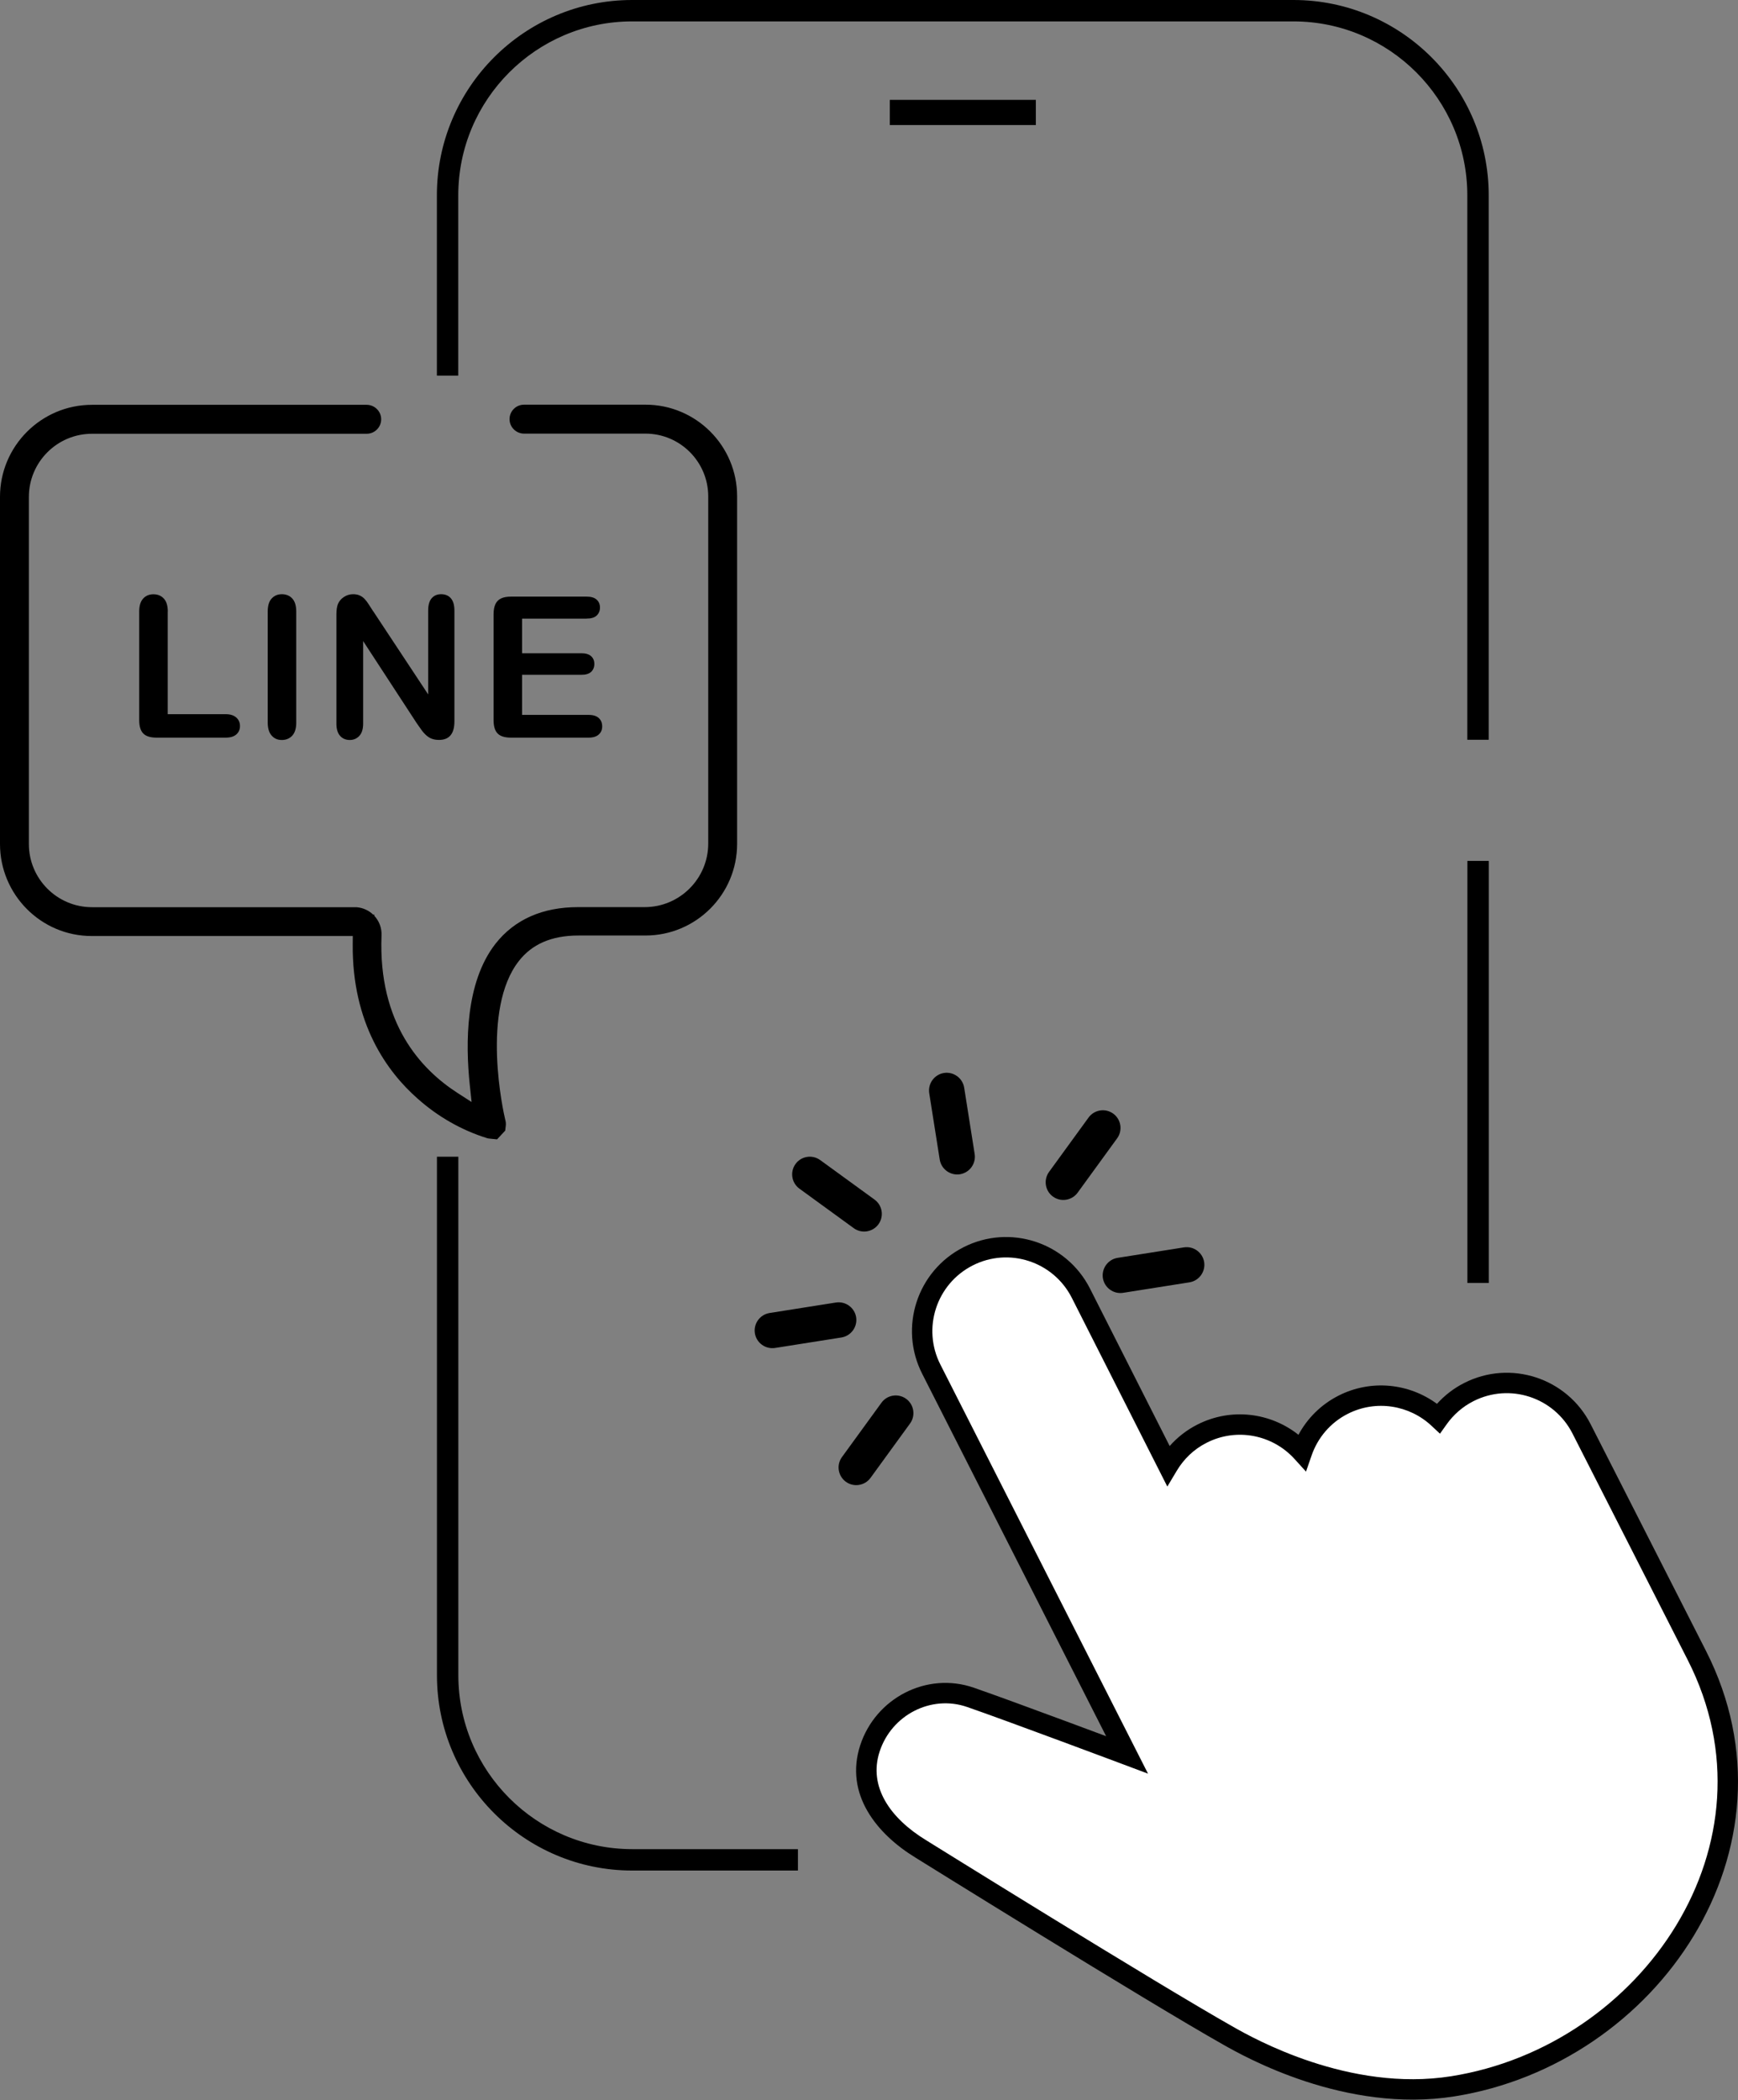 <svg width="500" height="604" viewBox="0 0 500 604" fill="none" xmlns="http://www.w3.org/2000/svg">
<rect x="0" y="0" width="500" height="604" fill="#808080" stroke="none"/>
<path d="M298.001 28.723H255.983V35.965H298.001V28.723Z" fill="black"/>
<path d="M406.389 598.997C389.915 598.997 371.963 593.766 354.442 583.877C332.161 571.28 266.672 530.575 266.016 530.165C260.333 526.718 247.654 517.24 252.126 503.514C254.917 494.918 263.082 488.927 271.986 488.927C274.223 488.927 276.438 489.296 278.551 490.035C289.733 493.912 323.216 506.448 323.565 506.571L328.263 508.335L269.688 392.931C264.149 382.016 268.498 368.639 279.393 363.1C282.552 361.499 285.917 360.679 289.446 360.679C297.837 360.679 305.428 365.336 309.244 372.804L335.936 425.531L337.762 422.474C339.916 418.863 343.014 415.97 346.707 414.083C349.846 412.483 353.231 411.662 356.719 411.662C362.977 411.662 368.967 414.309 373.153 418.925L375.368 421.366L376.456 418.268C378.343 412.811 382.221 408.379 387.33 405.774C390.469 404.174 393.833 403.353 397.342 403.353C403.004 403.353 408.379 405.487 412.524 409.344L414.165 410.862L415.458 409.036C417.53 406.123 420.299 403.722 423.459 402.122C426.618 400.522 429.983 399.701 433.512 399.701C441.924 399.701 449.494 404.358 453.31 411.826L486.485 477.007C498.18 499.985 498.098 525.405 486.26 548.609C473.047 574.521 446.766 593.499 417.694 598.095C414.062 598.669 410.267 598.956 406.43 598.956L406.389 598.997Z" fill="white"/>
<path fill-rule="evenodd" clip-rule="evenodd" d="M277.158 358.742C290.484 351.952 306.775 357.271 313.561 370.59L313.564 370.597L336.499 415.903C338.675 413.438 341.338 411.326 344.454 409.744C354.201 404.781 365.515 406.295 373.55 412.675C376.067 407.999 379.983 403.998 385.079 401.413C394.514 396.624 405.426 397.905 413.397 403.773C415.552 401.382 418.168 399.328 421.206 397.784C434.532 390.995 450.821 396.314 457.607 409.633L454.993 410.965C457.607 409.633 457.607 409.632 457.607 409.633L460.321 414.962C462.059 418.375 464.56 423.286 467.609 429.275C473.708 441.255 482.001 457.55 490.783 474.815C505.215 503.179 501.677 532.991 487.261 556.775C472.875 580.509 447.619 598.33 418.399 602.962C387.031 607.933 357.92 591.476 352.064 588.165L351.973 588.114C340.654 581.722 318.493 568.259 299.21 556.423C289.558 550.499 280.611 544.973 274.077 540.928C270.81 538.906 268.146 537.253 266.299 536.106C265.375 535.533 264.655 535.086 264.167 534.782L263.468 534.348L263.445 534.334C263.441 534.331 263.437 534.328 263.433 534.326C252.221 527.505 242.903 516.024 247.469 501.991C251.874 488.453 266.548 480.713 280.145 485.415C285.855 487.387 297.152 491.539 306.989 495.185C311.165 496.733 315.087 498.193 318.218 499.362L265.31 395.145C265.309 395.144 265.309 395.143 265.309 395.142C258.521 381.816 263.84 365.527 277.158 358.742ZM324.242 504.745C323.212 507.492 323.211 507.492 323.211 507.492L323.206 507.49L321.743 506.942C320.799 506.589 319.439 506.08 317.771 505.458C314.435 504.212 309.869 502.511 304.949 500.687C295.095 497.035 283.865 492.908 278.23 490.961C267.864 487.376 256.481 493.258 253.049 503.806C249.78 513.854 256.046 522.968 266.494 529.32L266.507 529.328L266.519 529.336L264.97 531.827C266.519 529.336 266.519 529.335 266.519 529.336L266.522 529.338L266.531 529.343L267.264 529.799C267.752 530.102 268.471 530.548 269.393 531.121C271.239 532.267 273.901 533.918 277.166 535.939C283.695 539.982 292.636 545.504 302.28 551.423C321.588 563.273 343.651 576.676 354.858 583.005C360.546 586.22 388.165 601.812 417.481 597.167C444.948 592.813 468.726 576.033 482.243 553.733C495.729 531.483 498.962 503.829 485.553 477.476C476.772 460.212 468.478 443.916 462.38 431.938C459.331 425.948 456.83 421.038 455.092 417.625L452.381 412.302L452.379 412.298C452.379 412.298 452.379 412.296 452.384 412.294L452.379 412.298C447.061 401.859 434.299 397.698 423.868 403.013L423.866 403.014C420.718 404.615 418.14 406.919 416.205 409.632L414.26 412.358L411.813 410.072C405.481 404.155 395.891 402.505 387.734 406.646C382.662 409.218 379.074 413.591 377.34 418.593L375.722 423.264L372.397 419.605C366.122 412.699 355.813 410.544 347.115 414.974L347.111 414.976C343.428 416.845 340.546 419.667 338.557 422.995L335.825 427.564L308.333 373.254C308.332 373.253 308.332 373.252 308.331 373.25C303.012 362.814 290.252 358.656 279.822 363.97C269.383 369.289 265.223 382.049 270.538 392.481L270.54 392.485L330.27 510.139L323.211 507.492L324.242 504.745Z" fill="black"/>
<path d="M276.171 337.741C273.402 338.172 270.796 336.285 270.345 333.515L267.329 314.435C266.898 311.665 268.785 309.059 271.555 308.608C274.325 308.177 276.931 310.065 277.382 312.834L280.398 331.915C280.829 334.684 278.941 337.29 276.171 337.741Z" fill="black"/>
<path d="M342.193 368.824L323.113 371.839C320.343 372.27 317.738 370.383 317.286 367.613C316.856 364.843 318.743 362.238 321.513 361.786L340.593 358.77C343.363 358.34 345.968 360.227 346.42 362.997C346.851 365.767 344.963 368.372 342.193 368.824Z" fill="black"/>
<path d="M242.073 384.683L222.993 387.699C220.223 388.129 217.618 386.242 217.166 383.472C216.735 380.702 218.623 378.097 221.393 377.646L240.473 374.63C243.243 374.199 245.848 376.086 246.3 378.856C246.73 381.626 244.843 384.231 242.073 384.683Z" fill="black"/>
<path d="M306.699 345.066C305.407 345.271 304.053 344.983 302.924 344.163C300.647 342.522 300.155 339.321 301.796 337.064L313.162 321.431C314.824 319.153 317.983 318.661 320.261 320.302C322.538 321.964 323.03 325.144 321.389 327.401L310.023 343.034C309.202 344.163 307.992 344.86 306.699 345.066Z" fill="black"/>
<path d="M247.12 427.09C245.827 427.295 244.473 427.008 243.345 426.187C241.067 424.525 240.575 421.345 242.216 419.089L253.582 403.455C255.224 401.178 258.424 400.685 260.681 402.327C262.958 403.988 263.451 407.169 261.809 409.425L250.443 425.059C249.623 426.187 248.412 426.885 247.12 427.09Z" fill="black"/>
<path d="M249.397 354.154C248.105 354.359 246.751 354.072 245.622 353.252L229.989 341.886C227.711 340.224 227.219 337.064 228.86 334.787C230.502 332.509 233.682 332.017 235.959 333.658L251.593 345.025C253.87 346.686 254.362 349.846 252.721 352.123C251.9 353.252 250.69 353.949 249.397 354.154Z" fill="black"/>
<path d="M141.42 324.467C141.42 324.467 141.194 324.447 141.01 324.406C134.137 322.272 127.633 318.558 122.155 313.655C113.989 306.474 104.347 293.364 104.552 271.576L104.593 266.139H26.364C13.521 266.139 3.078 255.635 3.078 242.75V142.897C3.078 129.992 13.582 119.508 26.466 119.508H105.496C106.07 119.508 106.583 120 106.583 120.595C106.583 121.19 106.091 121.683 105.496 121.683H26.466C14.752 121.683 5.232 131.202 5.232 142.917V242.771C5.232 254.486 14.752 264.005 26.466 264.005H102.398C104.921 264.231 106.829 266.426 106.686 268.97C105.639 295.58 118.77 309.736 129.951 316.938L139.409 323.031L138.219 311.829C136.947 299.847 137.091 283.434 144.969 273.34C149.852 267.124 157.012 263.985 166.286 263.985H185.469C197.245 263.985 206.826 254.404 206.826 242.627V142.774C206.826 131.12 197.348 121.642 185.694 121.642H150.755C150.18 121.642 149.667 121.149 149.667 120.554C149.667 119.959 150.16 119.467 150.755 119.467H185.694C198.538 119.467 208.98 129.91 208.98 142.753V242.709C208.98 255.552 198.538 265.995 185.694 265.995H166.388C157.792 265.995 151.227 268.868 146.816 274.551C134.67 290.082 142.056 321.554 142.384 322.887L142.425 323.01C142.487 323.277 142.466 323.585 142.343 323.913C142.097 324.241 141.748 324.426 141.379 324.426L141.42 324.467Z" fill="black"/>
<path fill-rule="evenodd" clip-rule="evenodd" d="M135.67 316.961L135.159 312.154C134.508 306.027 134.208 298.673 135.109 291.493C136.007 284.345 138.129 277.103 142.543 271.447L142.549 271.439C148.121 264.346 156.253 260.907 166.286 260.907H185.468C195.545 260.907 203.749 252.704 203.749 242.627V142.774C203.749 132.82 195.648 124.719 185.694 124.719H150.755C148.518 124.719 146.59 122.886 146.59 120.554C146.59 118.26 148.46 116.39 150.755 116.39H185.694C200.237 116.39 212.058 128.21 212.058 142.753V242.709C212.058 257.252 200.237 269.073 185.694 269.073H166.388C158.536 269.073 152.959 271.655 149.247 276.438L149.24 276.447C143.883 283.296 142.632 294.072 142.997 303.929C143.34 313.199 145.076 320.902 145.345 322.039L145.391 322.176L145.424 322.319C145.568 322.943 145.567 323.565 145.458 324.153L145.345 325.185L143 327.701L140.603 327.461C140.522 327.447 140.433 327.43 140.342 327.41L140.218 327.382L140.097 327.345C132.795 325.078 125.908 321.142 120.111 315.956C111.413 308.302 101.26 294.388 101.474 271.549L101.492 269.216H26.364C11.807 269.216 0 257.32 0 242.75V142.897C0 128.291 11.884 116.431 26.466 116.431H105.495C107.732 116.431 109.66 118.264 109.66 120.596C109.66 122.89 107.79 124.76 105.495 124.76H26.466C16.451 124.76 8.309 132.902 8.309 142.917V242.771C8.309 252.786 16.451 260.928 26.466 260.928H102.535L102.672 260.94C104.491 261.103 106.117 261.884 107.351 263.062H107.693L107.691 263.406C109.074 264.899 109.875 266.927 109.76 269.114C108.773 294.394 121.146 307.607 131.617 314.35L135.67 316.961Z" fill="black"/>
<path d="M428.301 247.613H422.146V369.008H428.301V247.613Z" fill="black"/>
<path d="M181.878 531.847C154.304 531.847 131.859 509.402 131.859 481.828V332.694H125.704V481.828C125.704 512.808 150.898 538.002 181.878 538.002H229.558V531.847H181.878Z" fill="black"/>
<path d="M131.839 56.174C131.839 28.6 154.283 6.155 181.858 6.155H372.106C399.68 6.155 422.125 28.6 422.125 56.174V212.776H428.28V56.174C428.28 25.194 403.086 0 372.106 0H181.858C150.878 0 125.684 25.194 125.684 56.174V108.039H131.839V56.174Z" fill="black"/>
<path d="M48.254 175.887V205.41H64.914C66.247 205.41 67.253 205.739 67.971 206.375C68.689 207.011 69.038 207.831 69.038 208.816C69.038 209.801 68.689 210.622 67.991 211.237C67.294 211.853 66.268 212.16 64.914 212.16H45.074C43.289 212.16 41.997 211.771 41.217 210.97C40.438 210.17 40.048 208.898 40.048 207.134V175.908C40.048 174.246 40.417 172.995 41.176 172.174C41.915 171.353 42.9 170.922 44.131 170.922C45.362 170.922 46.367 171.333 47.126 172.153C47.885 172.974 48.275 174.226 48.275 175.908L48.254 175.887Z" fill="black"/>
<path d="M77.019 207.831V175.887C77.019 174.226 77.388 172.974 78.147 172.153C78.906 171.333 79.87 170.902 81.081 170.902C82.291 170.902 83.317 171.312 84.076 172.133C84.835 172.953 85.225 174.205 85.225 175.887V207.831C85.225 209.514 84.835 210.765 84.076 211.586C83.317 212.407 82.312 212.837 81.081 212.837C79.85 212.837 78.927 212.427 78.168 211.586C77.408 210.745 77.019 209.493 77.019 207.831Z" fill="black"/>
<path d="M107.382 175.826L123.18 199.727V175.6C123.18 174.041 123.508 172.851 124.185 172.071C124.862 171.292 125.765 170.902 126.914 170.902C128.063 170.902 129.027 171.292 129.704 172.071C130.381 172.851 130.73 174.041 130.73 175.6V207.483C130.73 211.032 129.253 212.817 126.299 212.817C125.56 212.817 124.903 212.714 124.308 212.509C123.713 212.304 123.16 211.955 122.647 211.504C122.134 211.052 121.641 210.499 121.21 209.883C120.78 209.268 120.328 208.632 119.877 207.996L104.469 184.381V208.139C104.469 209.698 104.1 210.868 103.382 211.647C102.664 212.427 101.74 212.837 100.612 212.837C99.484 212.837 98.519 212.427 97.822 211.627C97.124 210.827 96.775 209.657 96.775 208.119V176.831C96.775 175.498 96.919 174.472 97.227 173.713C97.576 172.892 98.15 172.215 98.971 171.681C99.791 171.148 100.653 170.902 101.597 170.902C102.335 170.902 102.971 171.025 103.484 171.271C104.018 171.517 104.469 171.825 104.859 172.235C105.249 172.646 105.659 173.159 106.069 173.815C106.48 174.472 106.911 175.128 107.362 175.826H107.382Z" fill="black"/>
<path d="M168.706 177.939H150.2V187.89H167.249C168.501 187.89 169.445 188.177 170.06 188.731C170.676 189.285 170.983 190.044 170.983 190.967C170.983 191.89 170.676 192.649 170.081 193.224C169.465 193.798 168.542 194.086 167.249 194.086H150.2V205.616H169.342C170.635 205.616 171.599 205.924 172.255 206.519C172.912 207.114 173.24 207.914 173.24 208.919C173.24 209.924 172.912 210.663 172.255 211.258C171.599 211.853 170.635 212.161 169.342 212.161H147.02C145.235 212.161 143.943 211.771 143.163 210.971C142.383 210.17 141.994 208.898 141.994 207.134V176.647C141.994 175.457 142.178 174.513 142.527 173.754C142.876 173.015 143.43 172.461 144.168 172.113C144.907 171.764 145.871 171.6 147.041 171.6H168.727C170.04 171.6 171.004 171.887 171.64 172.461C172.276 173.036 172.604 173.795 172.604 174.739C172.604 175.682 172.276 176.462 171.64 177.057C171.004 177.652 170.04 177.919 168.727 177.919L168.706 177.939Z" fill="black"/>
</svg>

